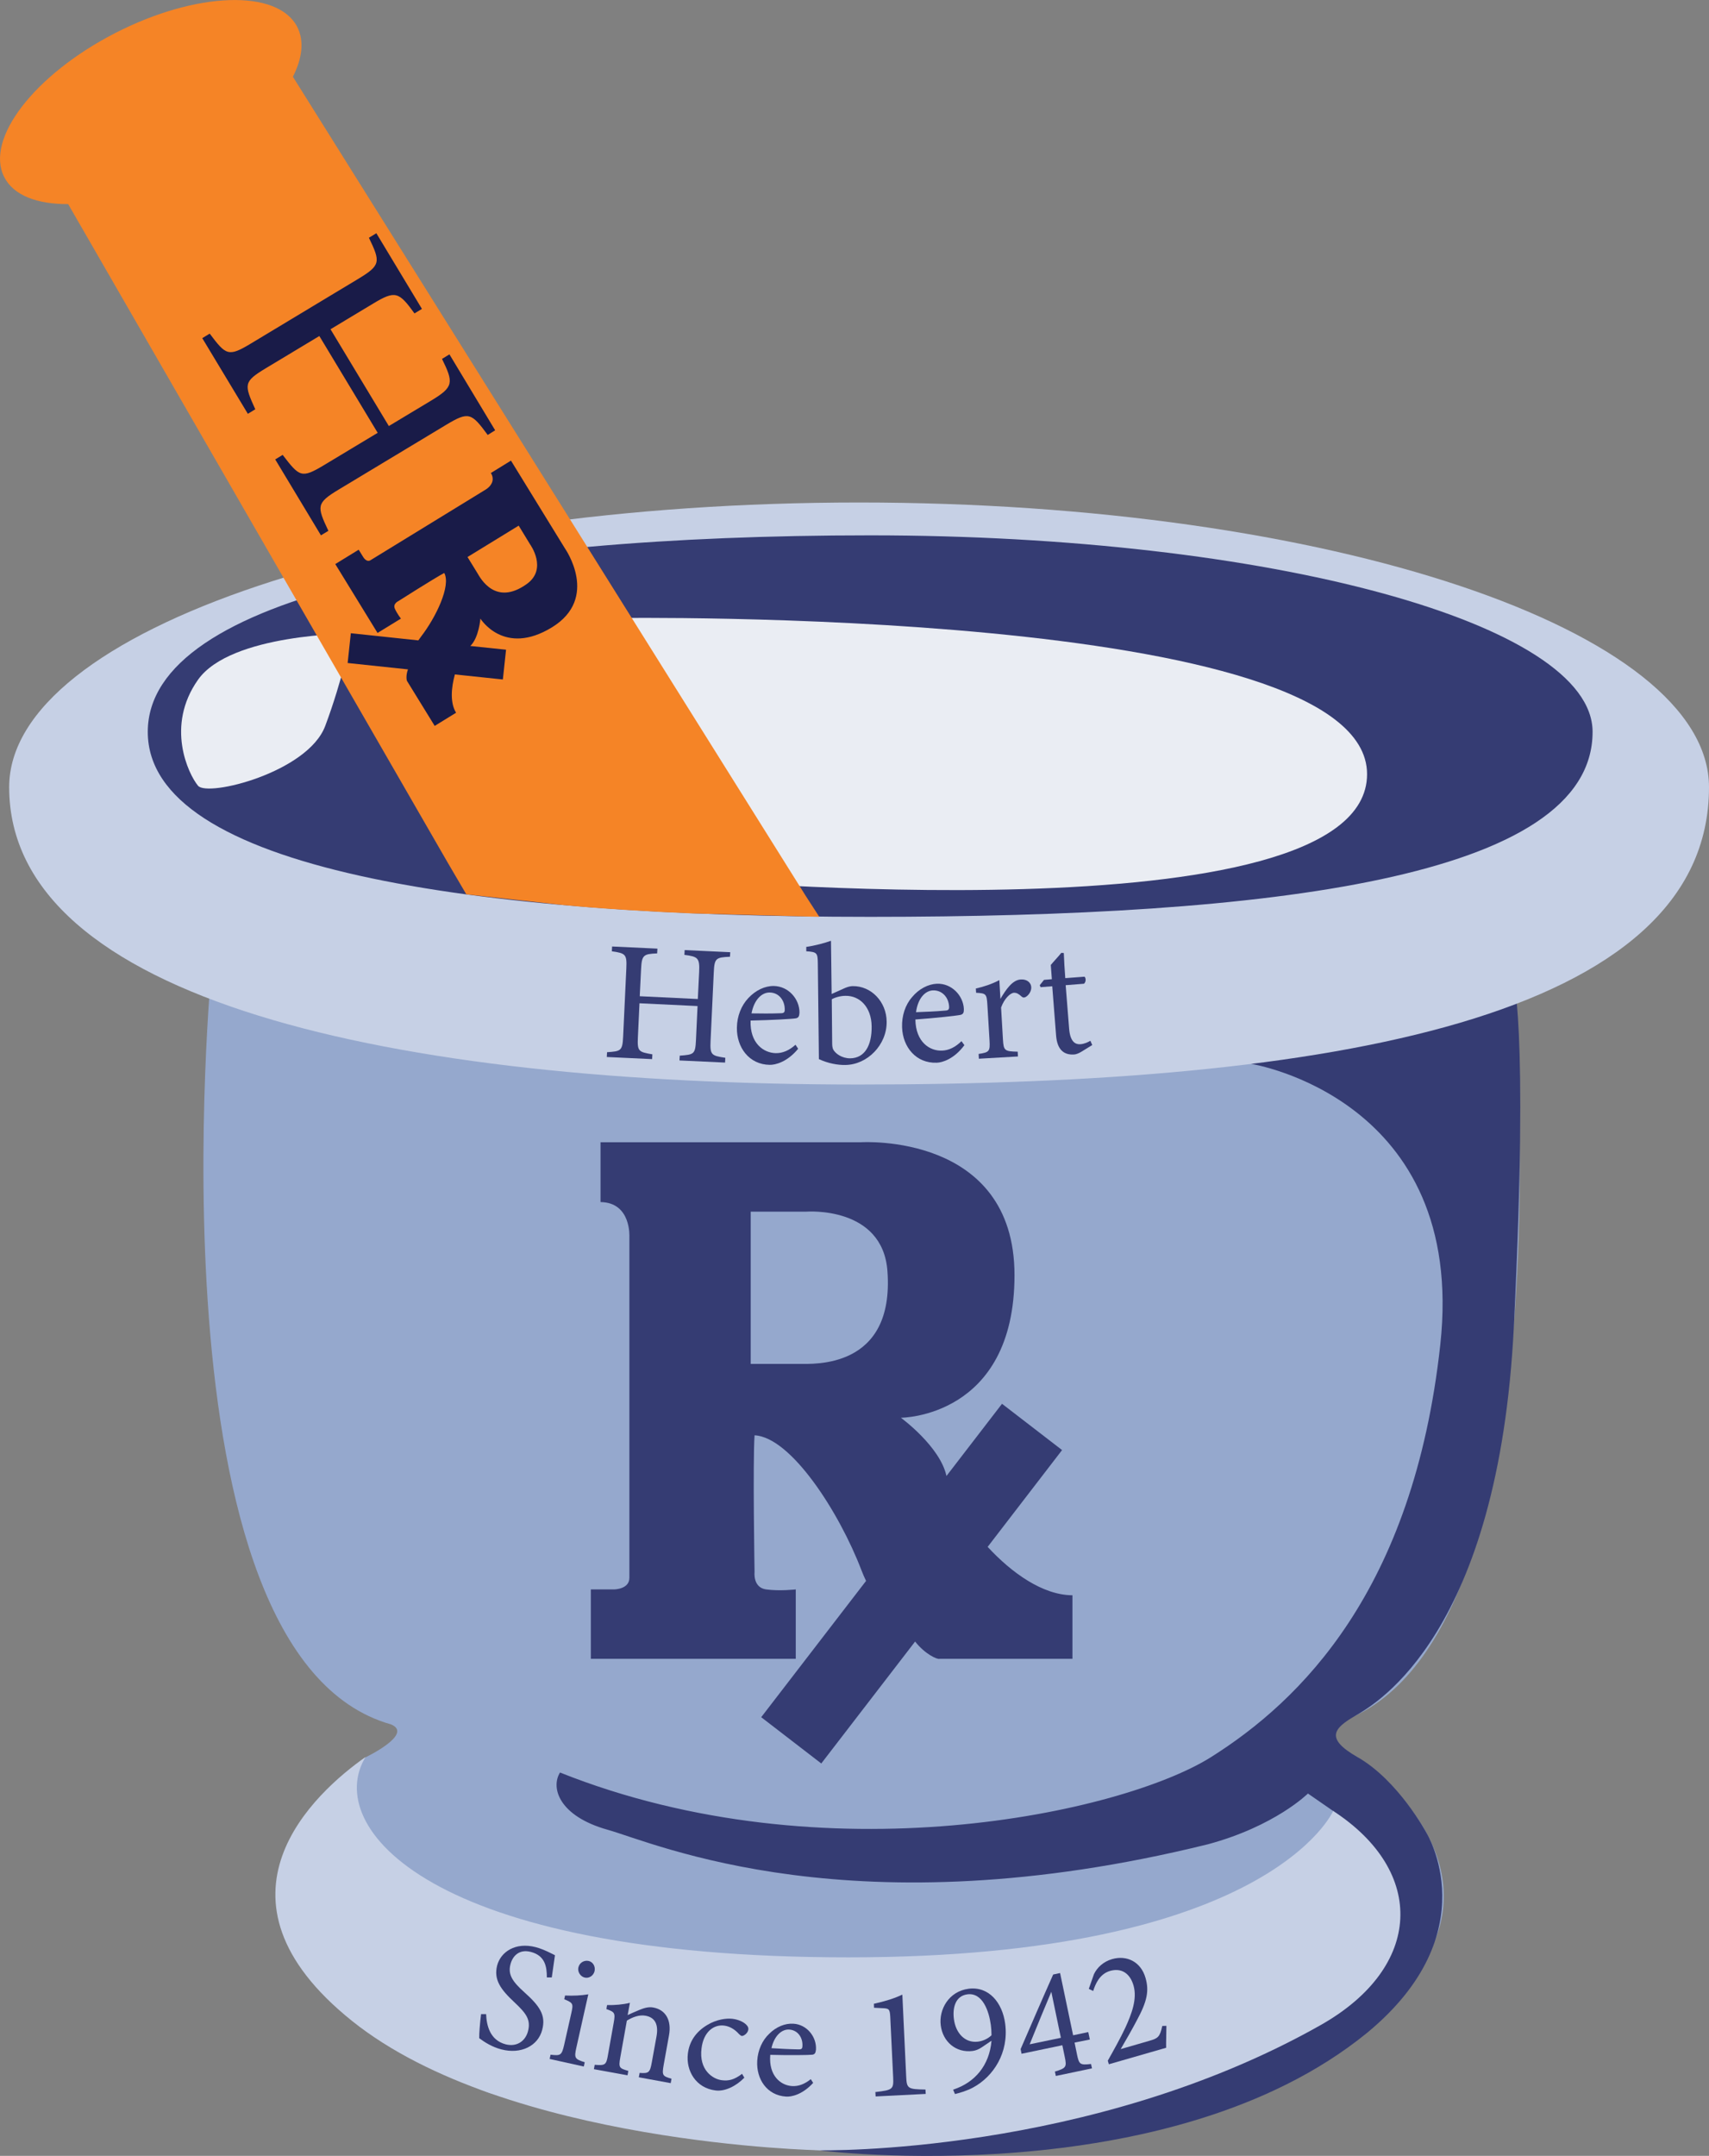 <?xml version="1.0" encoding="utf-8"?>
<!-- Generator: Adobe Illustrator 28.2.0, SVG Export Plug-In . SVG Version: 6.00 Build 0)  -->
<svg version="1.1" id="Layer_2_00000050651300745688866110000003135159173170667921_"
	 xmlns="http://www.w3.org/2000/svg" xmlns:xlink="http://www.w3.org/1999/xlink" x="0px" y="0px" viewBox="0 0 1286 1621.3"
	 style="enable-background:new 0 0 1286 1621.3;" xml:space="preserve">
<rect x="0" y="0" width="1286" height="1621.3" fill="#808080" stroke="none"/>
<style type="text/css">
	.st0{fill:#95A8CD;}
	.st1{fill:#353C73;}
	.st2{fill:#C6D0E5;}
	.st3{fill:#EAEDF3;}
	.st4{fill:#F58426;}
	.st5{fill:#191B48;}
</style>
<path class="st0" d="M1021.3,1321.4c0,0-36.2-17.4-18.8-24.6c185.5-52.2,134.8-571,134.8-571s-69.4,2.7-167.6,5.5
	c-0.1-3.8-0.2-7.5-0.3-11.3c-16.7,7.4-63.3,12-126.1,14.5c-63.3,1.3-130.5,2.3-194.9,2.6c-64.4-0.3-131.7-1.3-194.9-2.6
	c-62.9-2.5-109.4-7-126.2-14.5c-0.1,3.8-0.2,7.6-0.3,11.3c-98.3-2.8-167.6-5.5-167.6-5.5s-50.7,518.8,134.8,571
	c17.4,7.2-18.8,24.6-18.8,24.6s-84.1,56.5-60.9,130.4c10.2,32.5,40.8,59.9,71.9,80.5c13.9,10.8,33.3,21.7,59.5,32.5c0,0,0,0,0,0
	c12.6,5.7,20.8,8.7,20.8,8.7s4.3,1.4,12.3,3.6c50.6,17.1,103.9,26.9,156.6,31.8c115.9,15.7,272.3,20,406.5-35.4
	c34.4-14.2,57.4-28.8,71.5-43.3c30.1-20.3,59.1-47,68.9-78.5C1105.4,1377.9,1021.3,1321.4,1021.3,1321.4z"/>
<path class="st1" d="M743.2,1163.3l56-72.8l-45.2-34.8l-41.8,54.3c-4.8-22.3-34.3-43.8-34.3-43.8s85.5,0,85.5-107.2
	S648.2,859,648.2,859H451.9V904c23.2,0.3,21.7,26.1,21.7,26.1v256.5c0,8.7-11.6,8.7-11.6,8.7h-17.4v52.2h154.2v-52.2
	c0,0-12.1,1.4-22.3,0c-10.1-1.4-8.7-13-8.7-13s-1.4-82.6,0-102.9c27.5,1.4,63.8,58,80.4,101.4c1.1,2.8,2.2,5.5,3.5,8.1l-78.9,102.5
	l45.2,34.8l70.6-91.7c7.6,9.6,16.7,13.6,18.4,13h100v-47.8C784.6,1199.6,761.2,1182.8,743.2,1163.3z M601.1,1025.7h-36.2V911.2h41.9
	c0,0,57.5-4.5,61,44.9C673.1,1029.6,612.2,1025.7,601.1,1025.7z"/>
<path class="st1" d="M941.6,800.1c0,0,162.4,25.7,142.2,211.2c-20.3,185.5-105.8,268.1-172.5,310.1c-66.7,42-290.2,91.2-489.9,11.6
	c-7.2,11.6-0.6,32.8,35.7,43s185,76.8,451.7,11c50.7-13.6,75.4-38.2,75.4-38.2l19.1,13.2c92.7,117.2-80.4,198.6-386.3,255.2
	c0,0,262.5,33.2,411.8-88.5c91.3-75.4,44.5-150.5,44.5-150.5s-21-39.2-51.8-56.8c-25-14.2-17.5-21.9-1.6-31.1
	c15.9-9.2,107.9-61.6,119.3-293.5s-1.1-263.9-1.1-263.9l-206.3,32L941.6,800.1z"/>
<path class="st2" d="M1003.2,1361.9c0,0-47.7,110.1-364.7,110.1s-395.3-98.6-363.4-150.7c-37.9,26.6-126.1,105.8-10.1,198.6
	c115.9,92.8,352,97.2,352,97.2s203.1,4.1,377-94.3C1070.7,1479.3,1073.4,1407.6,1003.2,1361.9z"/>
<path class="st2" d="M1286,592c0,174.3-286.3,223.6-639.5,223.6S6.9,751.8,6.9,592c0-118.3,286.3-214.1,639.5-214.1
	S1286,473.8,1286,592z"/>
<path class="st1" d="M1198.4,550.4c0,110.1-243.4,139.1-543.6,139.1s-543.6-36.2-543.6-139.1s243.4-147.8,543.6-147.8
	S1198.4,468.7,1198.4,550.4z"/>
<path class="st3" d="M462,464.8c0,0,566.7-8.7,566.7,117.4s-517.4,78.3-517.4,78.3L462,464.8z"/>
<path class="st3" d="M264.9,476.4c0,0-91.3,0-115.9,34.8s-7.2,71,0,79.7s82.6-10.1,95.7-44.9S264.9,476.4,264.9,476.4L264.9,476.4z"
	/>
<path class="st4" d="M606.4,673.9l-386-616.2c7.1-13.9,8.6-27,3.3-37.4C209-8.4,147.7-6.4,86.8,24.8C26,56-11.5,104.5,3.2,133.2
	c7,13.8,24.8,20.4,48.1,20.3L337,648.9l13.9,23.7l72.6,8c28.3,2.8,71,5.3,97,6.3l96,2.6L606.4,673.9z"/>
<path class="st5" d="M342.3,507.2l36.1,3.8l2.4-22.4l-26.9-2.8c6.5-6.2,7.6-20.6,7.6-20.6s17.7,28.7,53.8,6.6
	c36.1-22.1,9.8-59.4,9.8-59.4l-40.6-66l-15.1,9.3c4.7,7.9-4.3,12.7-4.3,12.7s-83.4,51.1-86.3,52.9c-2.9,1.8-5.3-2.1-5.3-2.1
	l-3.6-5.8l-17.6,10.8l31.8,51.8l17.6-10.8c0,0-3-3.8-4.6-7.5s2.6-5.6,2.6-5.6s27.5-17.5,34.6-21.2c5.2,9.6-6.3,33.4-17.5,47.9
	c-0.7,0.9-1.4,1.9-2,2.8l-50.8-5.4l-2.4,22.4l45.4,4.8c-1.7,4.5-1.1,8.4-0.6,8.9l20.7,33.6l16.1-9.9
	C338.6,528.6,339.5,517.3,342.3,507.2L342.3,507.2z M359.3,431.1l-7.5-12.2l38.5-23.6l8.6,14.1c0,0,13.4,18.4-2.5,29.8
	C372.8,456.1,361.5,434.8,359.3,431.1L359.3,431.1z"/>
<path class="st5" d="M367,327.1c-12.3-16.7-14.3-17.8-31.3-7.6l-80.9,48.7c-16.9,10.2-16.4,12.5-7.7,31l-5.6,3.4l-34.4-57.1l5.6-3.4
	c12.7,16.5,14.1,17.9,31.1,7.7l40.4-24.3l-43.9-72.8L199.9,277c-16.7,10.1-16.3,12.1-7.8,30.8l-5.6,3.4l-34.3-56.9l5.6-3.4
	c12.2,16.2,14,17.7,30.9,7.5l80.9-48.7c16.9-10.2,16.8-12.7,8-30.9l5.6-3.4l34.3,56.9l-5.6,3.4c-11.7-16.2-14.4-17.5-31.1-7.4
	l-32.1,19.3l43.9,72.8l32.1-19.3c16.7-10.1,16.7-13.3,7.9-31.2l5.6-3.4l34.4,57.1L367,327.1z"/>
<g>
	<path class="st1" d="M411.5,1487.1c0-8.1-1.3-16.4-12.1-19.2c-9-2.3-13.8,3.4-15.3,9.4c-2.1,7.9,2,13.3,10.2,20.7
		c12,10.7,16.6,17.6,13.7,28.5c-3.1,12.1-16,18.6-30.8,14.7c-6.9-1.8-12.4-5.3-16.6-8.4c-0.1-3.5,0.6-11.6,1.4-18.1l3.8,0
		c0.3,8.3,2.8,19.6,14.7,22.7c8.3,2.1,14.8-2.3,16.8-9.8c2.3-8.9-1.5-13.6-10.2-21.8c-10.4-9.7-15.7-17-13-27.7
		c2.7-10.2,13.7-17.7,28.9-13.8c6.4,1.7,12.3,5,14.6,6.1c-0.6,4.3-1.3,9-2.4,16.7L411.5,1487.1z"/>
	<path class="st1" d="M413.6,1548.4l0.7-3.2c7.5,0.9,8.4,0.5,10.2-7.3l5.4-23.9c1.6-7.2,1.4-7.7-5.3-10.5l0.6-2.8
		c6.3,0.3,12.1,0,17.5-0.9c-1.1,4.9-2.2,9.7-3.3,14.6l-5.7,25.5c-1.8,7.9-1.1,8.6,6.3,11l-0.7,3.2L413.6,1548.4z M440,1487.2
		c-3.2-0.7-5.5-4.3-4.8-7.5c0.8-3.7,4.3-5.7,7.7-5c3.2,0.7,5.3,4,4.5,7.7C446.6,1485.7,443.3,1488,440,1487.2z"/>
	<path class="st1" d="M480.7,1562.2l0.6-3.3c6.9,0.5,7.8-0.2,9.2-8.1l3.5-19.3c1.5-8.2-0.5-14.2-8.2-15.6c-4.8-0.9-9.9,1.1-14.1,3.7
		l-4.9,27.4c-1.5,8.1-0.8,8.4,6,10.4l-0.6,3.3l-25.3-4.6l0.6-3.3c7.9,0.6,8.7,0.2,10-7.5l4.3-24.1c1.4-7.6,0.6-8.1-5.5-10.3l0.5-3
		c5.9,0.1,11.9-0.4,17.2-1.7c-0.5,2.7-1.2,6.4-1.7,9.2c2.6-1.2,5.5-2.5,8.9-3.9c3.7-1.5,6.9-2.4,10.3-1.8c9.4,1.7,14,9.6,11.9,21
		l-4,22.2c-1.4,8-0.8,8.4,5.9,10.4l-0.6,3.3L480.7,1562.2z"/>
	<path class="st1" d="M560.1,1562.5c-6,6.2-14.5,10.5-21.6,9.6c-15-1.8-22.4-15-20.9-27.6c1.1-9.3,6.1-16.6,14.7-21.7
		c6.8-4.1,14.1-5.1,18.7-4.6c5.3,0.6,9,2.8,10.6,4.5c1.5,1.5,1.6,2.4,1.5,3.6c-0.3,2.8-3.6,5-4.9,4.8c-0.6-0.1-1-0.4-2.1-1.4
		c-3.3-3.7-7.1-5.9-11.3-6.4c-7.8-0.9-15.4,4.8-16.9,17.1c-2.1,16.4,8.5,23.2,15.3,24c5,0.6,9.1-0.2,15.2-4.8L560.1,1562.5z"/>
	<path class="st1" d="M611.9,1566.4c-8.2,9-16.6,10.6-20.4,10.3c-14.5-0.9-22.5-13.3-21.7-26.9c0.5-8.1,3.8-15.4,9-20.3
		c5.3-5.3,12-8,18.2-7.6c10.3,0.6,17.6,10,17,19.5c-0.3,2.4-0.7,3.4-2.6,3.8c-2.4,0.3-17.7,0.5-31.8,0.1c-1.3,15.9,8,23,16.4,23.5
		c4.9,0.3,9.5-1.5,14.1-5.2L611.9,1566.4z M593.8,1526.3c-5.5-0.3-11.1,4.5-13.3,14c6.6,0.4,13.3,0.8,20.3,0.9
		c2.1,0.1,2.9-0.4,3-2.2C604.3,1532.6,600.5,1526.7,593.8,1526.3z"/>
	<path class="st1" d="M658.9,1576.6l-0.2-3.3c13.1-1.5,13.8-2.1,13.4-11l-2.2-45.6c-0.3-6.1-1.1-6.3-6.4-6.5l-5.8-0.3l-0.1-3
		c7.8-1.7,15.5-4,21.4-6.9l2.9,61.7c0.4,9,1.2,9.5,14.5,9.7l0.2,3.3L658.9,1576.6z"/>
	<path class="st1" d="M746.1,1534.7l-7.4,5c-2.4,1.6-4.6,2.4-6.8,2.7c-12.6,1.6-22.5-7-24-19.3c-1.5-11.6,5.8-25.5,21-27.5
		c15.2-1.9,25.4,10.4,27.5,26.4c2.8,21.7-8.8,39.6-24.2,47.9c-4.6,2.5-10.6,4.2-13.6,4.9l-1.4-3.3
		C733.5,1566.2,744.5,1553.4,746.1,1534.7z M728,1499.8c-9.2,1.2-11.3,10.3-10.2,18.6c1.3,10.4,8.2,18.2,18.1,17
		c4.2-0.5,7.9-2.6,10.2-4.8c0-2.6-0.2-5.5-0.5-7.7C744.2,1512.4,739.4,1498.4,728,1499.8z"/>
	<path class="st1" d="M808.6,1536.1l1.8,8.8c1.6,7.7,2.2,8.2,10.6,7.3l0.7,3.3l-27.2,5.7l-0.7-3.3c8.6-2.6,9-3.5,7.4-11.1l-1.8-8.7
		l-30.7,6.4l-0.7-3.5c7.8-18,16.2-37.5,24.5-56.1l5.2-1.1l9.8,46.8l11.4-2.4l1.2,5.6L808.6,1536.1z M791.1,1497.9
		c-5.1,12.2-10.8,25.8-16.3,39.5l23.5-4.9L791.1,1497.9z"/>
	<path class="st1" d="M877.7,1523.5c0,5.6-0.3,12-0.2,16.5l-43.1,12.4l-0.8-2.7c4.5-8,9.4-16.7,13.2-24.8c4.8-10.5,9-21.6,6.2-31.6
		c-2.7-9.5-9.3-13.5-17.7-11.1c-7.9,2.3-11,9.8-12.7,15.1l-3.3-1.6l3.9-11.1c2.4-5,7.1-9.4,13.7-11.3c10.9-3.1,21.6,1.9,25.1,14.2
		c2.8,9.7,1.2,17.6-6.5,31.8c-3.4,6.5-8.6,15.6-12.2,21.7c0.7-0.2,20.8-6,21.8-6.3c6.2-1.8,7.7-2.8,9.5-11.1L877.7,1523.5z"/>
</g>
<g>
	<path class="st1" d="M549.3,719.5c-10.7,0.5-11.7,1.1-12.2,11.9l-2.4,51.3c-0.5,10.7,0.6,11.2,11.1,12.8l-0.2,3.6l-34.3-1.6
		l0.2-3.6c10.7-0.8,11.7-1,12.2-11.7l1.2-25.6l-43.7-2.1l-1.2,25.6c-0.5,10.6,0.5,11,10.9,12.8l-0.2,3.6l-34.1-1.6l0.2-3.6
		c10.4-0.7,11.6-1,12.1-11.7l2.4-51.3c0.5-10.7-0.6-11.4-10.9-12.9l0.2-3.6l34.1,1.6l-0.2,3.6c-10.3,0.4-11.6,1.2-12.1,11.9l-1,20.3
		l43.7,2.1l1-20.3c0.5-10.6-0.9-11.6-11.1-12.9l0.2-3.6l34.3,1.6L549.3,719.5z"/>
	<path class="st1" d="M600.6,788.7c-8.3,10.1-17.3,12.2-21.4,12.1c-15.6-0.2-24.9-13.2-24.7-27.9c0.1-8.7,3.3-16.7,8.6-22.3
		c5.5-5.9,12.5-9.2,19.2-9.1c11.1,0.2,19.4,9.9,19.3,20.1c-0.2,2.6-0.6,3.7-2.6,4.2c-2.6,0.5-19,1.4-34.2,1.7
		c-0.6,17.1,9.8,24.3,18.9,24.5c5.2,0.1,10.1-2,14.9-6.3L600.6,788.7z M579.2,746.4c-5.9-0.1-11.7,5.3-13.7,15.7
		c7.2,0.1,14.3,0.2,21.9-0.1c2.3,0,3.1-0.6,3.1-2.5C590.7,752.7,586.4,746.5,579.2,746.4z"/>
	<path class="st1" d="M636.1,742.9c2.2-0.9,4.1-1.3,5.6-1.3c13.7-0.2,25.4,11.6,25.5,26.8c0.2,17.3-14.5,32.4-31.2,32.5
		c-5.5,0.1-12.7-1.1-19.8-4.4c0-3.3-0.1-6.8-0.1-10.2l-0.7-61.7c-0.1-7.9-0.5-8.7-8.7-9.2l0-3.3c6-0.8,13.9-2.9,18.6-4.6
		c0.1,5,0.1,10.1,0.2,15.2l0.3,24.8L636.1,742.9z M626.2,784.6c0,2,0.2,3.2,0.7,4.5c1.6,3.2,6.6,6.8,12.8,6.8
		c11-0.1,16.4-9.7,16.2-24.1c-0.2-14.6-9.1-23.1-19.7-22.9c-3.7,0-7.9,1.2-10.3,2.6L626.2,784.6z"/>
	<path class="st1" d="M725.7,786c-7.8,10.5-16.7,13.1-20.8,13.2c-15.6,0.6-25.6-11.8-26.1-26.6c-0.3-8.7,2.4-16.9,7.5-22.7
		c5.1-6.2,12.1-9.8,18.7-10.1c11.1-0.4,19.9,8.9,20.3,19.1c0,2.6-0.4,3.7-2.4,4.3c-2.5,0.6-18.9,2.4-34.1,3.5
		c0.3,17.2,11,23.8,20.1,23.4c5.2-0.2,10-2.6,14.6-7.1L725.7,786z M702.1,744.8c-5.9,0.2-11.4,5.9-12.8,16.4
		c7.2-0.3,14.3-0.5,21.9-1.2c2.3-0.1,3-0.8,3-2.7C714,750.5,709.3,744.6,702.1,744.8z"/>
	<path class="st1" d="M766,794.5l-29.4,1.7l-0.2-3.6c8-1.2,8.7-1.9,8.2-10.2l-1.6-26.6c-0.5-8.4-1-8.8-8.5-9.2l-0.2-3.2
		c6.2-1.4,11.9-3.3,17.7-6.3c0.2,4.2,0.6,9.8,0.8,14.1c4.1-6.9,9-14.3,15.4-14.6c4.7-0.3,7.6,2.5,7.8,5.7c0.2,2.9-1.7,5.9-3.9,7.3
		c-1.2,0.8-2.3,0.8-3.3-0.1c-2-1.8-3.6-3-5.9-2.9c-2.7,0.2-7.2,4.4-9.6,11.1l1.4,24c0.5,8.4,1.2,9,11.1,9.2L766,794.5z"/>
	<path class="st1" d="M813.8,790.9c-2.1,1.3-4.1,2-5.4,2.1c-8.2,0.6-12.9-4-13.7-14.2l-2.9-37.1l-8.8,0.7l-0.6-1.5l3.2-4l5.9-0.5
		l-0.8-10.7c2.2-2.7,5.7-6.3,7.9-9.1l1.9,0.1c0.2,5.4,0.6,12.8,1.1,18.9l14.5-1.1c1.2,1.2,1.1,4-0.4,5.3l-13.8,1.1l2.6,32.7
		c0.8,10.3,5,11.9,8.4,11.7c3.1-0.2,5.9-1.6,7.6-2.6l1.4,3.2L813.8,790.9z"/>
</g>
</svg>
